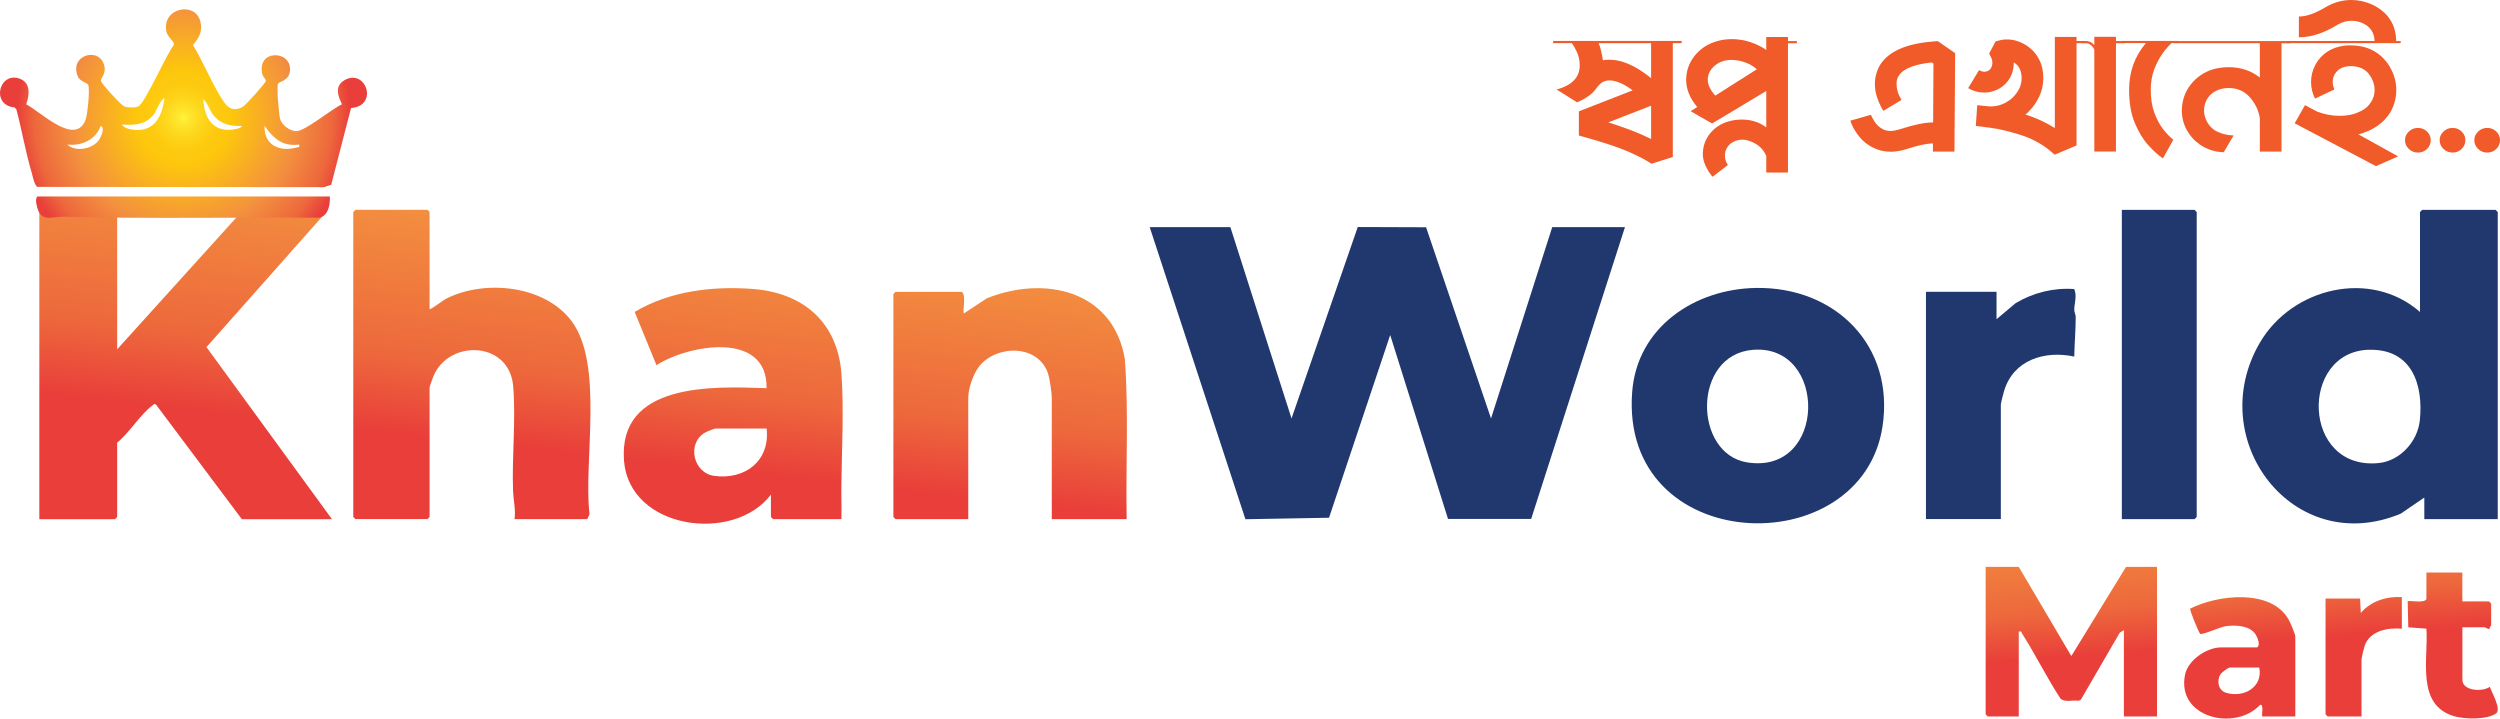 <svg viewBox="0 0 523.18 150.38" xmlns:xlink="http://www.w3.org/1999/xlink" xmlns="http://www.w3.org/2000/svg" data-name="Layer 2" id="Layer_2">
  <defs>
    <style>
      .cls-1 {
        fill: url(#linear-gradient-2);
      }

      .cls-2 {
        fill: url(#linear-gradient-4);
      }

      .cls-3 {
        fill: url(#radial-gradient);
      }

      .cls-4 {
        fill: url(#linear-gradient-3);
      }

      .cls-5 {
        fill: url(#linear-gradient-5);
      }

      .cls-6 {
        fill: #f15a29;
      }

      .cls-7 {
        fill: url(#linear-gradient-8);
      }

      .cls-8 {
        fill: url(#radial-gradient-2);
      }

      .cls-9 {
        fill: url(#linear-gradient-7);
      }

      .cls-10 {
        fill: url(#linear-gradient-6);
      }

      .cls-11 {
        fill: #21386f;
      }

      .cls-12 {
        fill: url(#linear-gradient);
      }
    </style>
    <linearGradient gradientUnits="userSpaceOnUse" y2="85.74" x2="37.8" y1="-61.53" x1="54.46" id="linear-gradient">
      <stop stop-color="#fff33b" offset="0"></stop>
      <stop stop-color="#fee62d" offset=".04"></stop>
      <stop stop-color="#fdd51b" offset=".12"></stop>
      <stop stop-color="#fdca0f" offset=".2"></stop>
      <stop stop-color="#fdc70c" offset=".28"></stop>
      <stop stop-color="#f3903f" offset=".67"></stop>
      <stop stop-color="#ed683c" offset=".89"></stop>
      <stop stop-color="#e93e3a" offset="1"></stop>
    </linearGradient>
    <linearGradient xlink:href="#linear-gradient" y2="92.41" x2="96.79" y1="-54.86" x1="113.45" id="linear-gradient-2"></linearGradient>
    <linearGradient xlink:href="#linear-gradient" y2="105.11" x2="209.1" y1="-42.16" x1="225.75" id="linear-gradient-3"></linearGradient>
    <linearGradient xlink:href="#linear-gradient" y2="98.78" x2="153.13" y1="-48.49" x1="169.78" id="linear-gradient-4"></linearGradient>
    <radialGradient gradientUnits="userSpaceOnUse" r="34.96" fy="24.6" fx="38.4" cy="24.6" cx="38.4" id="radial-gradient">
      <stop stop-color="#fff33b" offset="0"></stop>
      <stop stop-color="#fee62d" offset=".04"></stop>
      <stop stop-color="#fdd51b" offset=".12"></stop>
      <stop stop-color="#fdca0f" offset=".2"></stop>
      <stop stop-color="#fdc70c" offset=".28"></stop>
      <stop stop-color="#f3903f" offset=".67"></stop>
      <stop stop-color="#ed683c" offset=".89"></stop>
      <stop stop-color="#e93e3a" offset="1"></stop>
    </radialGradient>
    <radialGradient xlink:href="#radial-gradient" r="34.91" fy="24.6" fx="38.46" cy="24.6" cx="38.46" id="radial-gradient-2"></radialGradient>
    <linearGradient xlink:href="#linear-gradient" y2="137.51" x2="433.74" y1="50.84" x1="427.07" id="linear-gradient-5"></linearGradient>
    <linearGradient xlink:href="#linear-gradient" y2="134.84" x2="468.44" y1="48.17" x1="461.78" id="linear-gradient-6"></linearGradient>
    <linearGradient xlink:href="#linear-gradient" y2="131.42" x2="512.86" y1="44.76" x1="506.19" id="linear-gradient-7"></linearGradient>
    <linearGradient xlink:href="#linear-gradient" y2="132.85" x2="494.32" y1="46.18" x1="487.65" id="linear-gradient-8"></linearGradient>
  </defs>
  <g data-name="Layer 1" id="Layer_1-2">
    <g>
      <g>
        <path d="M24.51,73.11l26.4-29.19h17.05l-.29,1.13-24.46,27.59,26.26,36.01h-18.86l-17.95-23.97c-.35-.29-.5-.03-.76.16-2.39,1.73-4.94,5.84-7.38,7.79v15.55l-.45.48h-15.84V44.4l.45-.48h15.39l.45.48v28.71Z" class="cls-12"></path>
        <path d="M89.9,64.69c.17.2,2.94-1.92,3.41-2.16,8.05-4.09,20.55-2.89,26.25,4.59,6.91,9.08,2.5,29.46,3.81,40.48l-.47,1.04h-15.22c.27-1.97-.24-4-.31-5.86-.27-7.11.62-15.05.02-22-.81-9.47-13.58-9.83-16.73-1.94-.14.34-.76,2.1-.76,2.25v27.09l-.45.45h-15.07l-.45-.45v-63.82l.45-.45h15.07l.45.45v20.32Z" class="cls-1"></path>
        <path d="M235.78,108.64h-15.67v-25.44c0-.98-.44-3.98-.76-4.96-2.01-6.21-10.81-6.19-14.47-1.52-1.19,1.52-2.25,4.58-2.25,6.48v25.44h-15.22l-.45-.45v-46.66l.45-.45h13.86c1,.6.13,4.13.45,4.51l4.81-3.17c12.11-4.84,26.44-1.67,28.87,12.73.82,11.11.17,22.34.38,33.49Z" class="cls-4"></path>
        <path d="M176.1,108.64h-14.32l-.45-.45v-4.67c-7.83,10.28-29.63,7.26-30.74-7.08-1.27-16.42,18.61-15.62,29.83-15.2.24-12.08-16.33-9.14-23.04-4.82l-4.56-11.14c7.3-4.38,16.32-5.45,24.73-4.81,10.62.8,17.81,7.07,18.55,17.9.51,7.35.08,15.25-.02,22.58-.04,2.56.05,5.13.01,7.69ZM160.43,89.68h-10.7c-.23,0-1.85.65-2.17.84-3.89,2.23-2.51,8.47,1.9,9.07,6.49.88,11.73-3.18,10.97-9.91Z" class="cls-2"></path>
      </g>
      <g>
        <polygon points="257.48 47.53 270.28 87.57 284.14 47.51 298.44 47.56 312.03 87.57 324.84 47.53 340.06 47.53 320.43 108.6 303.03 108.6 290.93 70.11 278.13 108.35 260.63 108.66 240.6 47.53 257.48 47.53" class="cls-11"></polygon>
        <path d="M522.71,108.64h-15.37v-4.52l-4.92,3.37c-22.49,9.4-41.36-15.47-29.49-35.78,6.74-11.54,23.19-15.48,33.51-6.42v-20.92l.45-.45h15.37l.45.45v64.27ZM495.83,73.19c-14.69.31-14.17,25.37,2.01,23.71,4.46-.46,8.1-4.54,8.56-8.91.79-7.57-1.71-14.98-10.56-14.79Z" class="cls-11"></path>
        <path d="M367.43,60.26c16.61-.3,29.07,12.02,26.54,28.92-4.34,29.01-55.06,27.3-52.4-7.18,1.04-13.52,13.05-21.52,25.86-21.74ZM366.82,73.21c-12.7,1.03-12.47,21.78-1.16,23.56,16.71,2.63,16.88-24.84,1.16-23.56Z" class="cls-11"></path>
        <polygon points="444.04 108.64 444.04 43.92 459.26 43.92 459.71 44.37 459.71 108.19 459.26 108.64 444.04 108.64" class="cls-11"></polygon>
        <path d="M417.82,66.8l4.01-3.37c3.71-2.2,7.92-3.25,12.25-2.94.64,1.52-.02,3.08.01,4.35.01.52.3,1.03.3,1.51,0,2.78-.26,5.49-.3,8.27-6.2-1.31-12.7.67-14.68,7.16-.16.52-.69,2.56-.69,2.92v23.93h-15.67v-47.56h14.77v5.72Z" class="cls-11"></path>
      </g>
      <g>
        <path d="M58.2,17.47c-.36.56.15,6.41.42,7.43.35,1.28,2.02,2.5,3.33,2.55,1.87.06,7.54-4.72,9.57-5.59.17-.24-2.29-3.47.6-5.1,4.45-2.51,7.2,5.41,1.34,5.85l-4.15,16.06-1.52.5-59.93-.06c-.63-.21-1.01-2.24-1.22-2.96-1.3-4.34-2.04-8.86-3.2-13.24l-.41-.43c-5.08-.48-3.16-7.75,1.23-5.96,2.24.91,1.87,3.47,1.23,5.32,2.84,1.39,10.34,8.96,12.44,3.17.38-1.05.96-6.56.5-7.31-.27-.44-1.72-.63-2.16-1.74-1.73-4.27,3.94-6.04,5.34-2.83.95,2.19-.62,3.14-.48,3.83.11.56,4.25,5.13,4.96,5.35s2.13.26,2.8-.02c1.47-.61,5.98-11.11,7.5-12.88.17-.69-1.34-1.67-1.57-2.78-1.01-4.93,5.85-6.38,7.06-2.32.64,2.17-.2,3.55-1.5,5.11,2.07,3.42,3.65,7.35,5.72,10.73,1.1,1.8,2.13,3.54,4.66,2.24.6-.31,4.83-5.02,4.87-5.44s-.6-.86-.73-1.4c-1.26-5.27,6.1-5.11,5.79-.81-.15,2.14-2.18,2.29-2.45,2.72ZM25.52,26.07c.4.78,1.85,1.04,2.65,1.11,4.29.34,5.77-2.99,6.27-6.68-1.26.86-1.47,2.61-2.51,3.76-1.76,1.95-3.97,1.94-6.41,1.81ZM50.62,26.35c-2.4.07-4.43-.32-5.97-2.26-.85-1.06-1.12-2.43-2.11-3.32.22,4.25,2.3,7.2,6.91,6.21.27-.06,1.19-.26,1.17-.64ZM14.09,30.25c1.63,1.61,5.22.96,6.54-.85.47-.64,1.45-2.72.44-3.05-.98,2.88-4.03,4.25-6.98,3.9ZM62.62,30.24c-3.46.5-5.42-1.29-7.25-3.9-.2,3.94,3.09,5.52,6.64,4.54.49-.14.72.09.6-.64Z" class="cls-3"></path>
        <path d="M69.03,41.11c.12,1.8-.42,4.5-2.65,4.45-17.75-.1-35.55.24-53.27-.21-1.89-.05-4.17,1.08-5.13-1.34-.28-.7-.72-2.36-.17-2.9h61.22Z" class="cls-8"></path>
      </g>
      <g>
        <path d="M422.47,118.63l11,18.66,11.45-18.66h6.48v31.31h-6.93v-18.06l-.85.5-8.16,14.05-.47.22c-1.23-.2-2.83.41-3.79-.46-2.88-4.4-5.22-9.2-8.05-13.62-.19-.3.03-.53-.68-.39v17.76h-6.48l-.45-.45v-30.86h6.93Z" class="cls-5"></path>
        <path d="M480.34,149.93h-6.93c-.13-.33.38-2.76-.45-2.41-5.25,5.61-17.55,2.66-15.69-6.34.63-3.06,4.55-5.7,7.55-5.7h7.53c.77-.49.09-2.06-.31-2.7-1.2-1.91-4.21-2.01-6.24-1.74-1.14.15-4.94,1.9-5.37,1.6-.25-.18-2.26-5.01-2.08-5.27,5.74-2.93,17.03-4.23,20.64,2.37.33.6,1.35,2.96,1.35,3.47v16.71ZM472.8,139.7h-6.18c-.3,0-1.66.99-1.92,1.39-.86,1.32-.51,3.39,1.15,3.89,3.68,1.11,7.76-1.15,6.95-5.28Z" class="cls-10"></path>
        <path d="M515.3,119.83v6.02h5.58l.45.45v4.52c0,.11-.39.46-.3.75-.4.18-.89-.3-1.05-.3h-4.67v10.99c0,2.37,4.23,2.57,5.73,1.48.46,1.24,2.47,4.72,1.32,5.56-1.86,1.35-6.54,1.22-8.69.61-8.16-2.32-5.44-12.01-5.89-18.35l-3.79-.28-.13-5.44c.27-.27,3.42.49,3.92-.45v-5.57h7.53Z" class="cls-9"></path>
        <path d="M502.64,124.95v6.62c-2.93-.27-6.66.42-7.77,3.53-.18.52-.67,2.53-.67,2.95v11.89h-7.08l-.45-.45v-24.23h7.23l.15,3.01c2.09-2.48,5.41-3.52,8.59-3.31Z" class="cls-7"></path>
      </g>
      <g>
        <path d="M345.61,34.27c-1.14-.77-2.75-1.61-4.83-2.53-2.21-.97-5.66-2.09-10.37-3.38v-5.06l11.26-4.39c-1.86-1.39-3.48-2.08-4.87-2.08-.47,0-.91.1-1.32.3-.41.2-.85.61-1.32,1.23-.79,1.21-2.17,2.23-4.13,3.05l-4.27-2.68c3.22-.87,4.83-2.55,4.83-5.06,0-1.02-.2-1.96-.61-2.83-.41-.87-.76-1.47-1.06-1.82h-3.9v-.45h26.91v.45h-1.86v23.83l-4.46,1.41ZM345.53,16.36v-7.32h-10.97l.04.15c.3.65.58,1.78.85,3.42.25-.07.68-.11,1.3-.11,1.16,0,2.3.21,3.4.63,1.1.42,2.11.93,3.03,1.52.92.59,1.7,1.17,2.34,1.71ZM345.53,29.11v-6.99l-8.96,3.49c3.64,1.14,6.63,2.3,8.96,3.49Z" class="cls-6"></path>
        <path d="M358.39,36.99c-.55-.62-1.02-1.36-1.43-2.23-.41-.87-.61-1.71-.61-2.53.02-1.66.54-3.1,1.54-4.33,1-1.23,2.3-2.06,3.91-2.51.89-.25,1.79-.37,2.71-.37,1.98,0,3.68.55,5.12,1.64v-7.62l-11.33,6.8-4.5-2.56,1.38-.89c-1.54-1.81-2.31-3.7-2.31-5.69,0-.87.14-1.72.41-2.56.62-1.76,1.76-3.21,3.42-4.35,1.71-1.06,3.62-1.6,5.72-1.6.84,0,1.7.09,2.56.26,1.76.4,3.31,1.07,4.65,2.01v-2.71h4.54v.85h1.86v.45h-1.86v27.06h-4.54v-3.46c-.59-1.41-1.64-2.42-3.15-3.01-.64-.27-1.28-.41-1.92-.41-.89,0-1.72.3-2.48.89-.74.69-1.11,1.51-1.11,2.45,0,.67.21,1.33.63,1.97l-3.2,2.45ZM358.98,20l8.67-5.5c-.94-.87-2.15-1.46-3.63-1.78-.54-.12-1.09-.19-1.63-.19-1.19,0-2.2.28-3.06.84-.85.56-1.44,1.27-1.76,2.14-.12.37-.19.76-.19,1.15,0,1.07.53,2.18,1.59,3.35Z" class="cls-6"></path>
        <path d="M395.6,31.75c-1.26,0-2.47-.28-3.61-.85-1.14-.57-2.05-1.27-2.73-2.1-.68-.83-1.18-1.59-1.51-2.27-.32-.68-.5-1.11-.52-1.28l4.31-1.23.04.11c.1.27.35.73.74,1.36.4.63.98,1.16,1.75,1.58.47.22.99.33,1.56.33s1.26-.12,2.01-.37c2.9-.94,5.2-1.41,6.91-1.41l.07-12.3-.37-.26c-4.91.55-7.36,2.02-7.36,4.42,0,1.17.33,2.28,1,3.35l.04.07-3.79,2.3s-.22-.34-.5-.87c-.29-.53-.57-1.22-.85-2.06-.29-.84-.43-1.77-.43-2.79,0-1.12.27-2.25.82-3.42,1.66-3.15,5.5-4.94,11.52-5.39l.82-.07,3.64,2.53-.15,20.59h-4.5v-1.71c-1.29.02-3.06.4-5.32,1.12-1.24.42-2.44.63-3.61.63Z" class="cls-6"></path>
        <path d="M429.99,32.38l-1.08-.93c-1.78-1.44-3.86-2.53-6.23-3.27-2.37-.74-4.48-1.23-6.34-1.47-1.86-.24-2.81-.35-2.86-.35l.3-4.35c.15,0,1,.09,2.56.26h.26c1.69,0,3.21-.61,4.57-1.82,1.26-1.24,1.9-2.6,1.9-4.09,0-.77-.15-1.46-.45-2.08-.27-.5-.67-.9-1.19-1.23,0,.89-.15,1.73-.45,2.53-.67,1.54-1.75,2.63-3.23,3.27-.82.35-1.65.52-2.49.52-1.24,0-2.37-.31-3.38-.93l2.27-3.75c.45.22.82.33,1.12.33.22,0,.45-.05.69-.15.24-.1.42-.24.54-.41.3-.37.45-.82.45-1.34,0-.35-.07-.68-.22-1-.15-.32-.3-.63-.45-.93l1.34-2.53.59-.15c.57-.17,1.16-.26,1.78-.26,1.34,0,2.63.38,3.88,1.13,1.25.76,2.19,1.77,2.84,3.03.6,1.12.9,2.42.9,3.9,0,2.68-1.09,5.09-3.26,7.25l-.49.41c2.18.67,4.23,1.61,6.16,2.83V7.73h4.54v.85h1.86v.45h-1.86v21.41l-4.57,1.93Z" class="cls-6"></path>
        <path d="M442.81,31.71h-4.53V10.41c-.03-.12-.11-.29-.26-.5-.15-.21-.35-.41-.61-.59-.26-.19-.58-.28-.95-.28h-.78v-.45h.78c.57,0,1.04.15,1.41.45l.41.41v-1.75h4.53v.89h1.86v.45h-1.86v22.68Z" class="cls-6"></path>
        <path d="M452.66,33.16c-.97-.64-2-1.57-3.09-2.79-1.1-1.21-2.04-2.77-2.83-4.67-.79-1.9-1.18-4.19-1.18-6.9,0-3.77,1.17-7.03,3.52-9.78h-5.17v-.45h11.83v.45h-1.3c-.62.57-1.26,1.31-1.91,2.23-.66.92-1.23,2.01-1.71,3.27-.48,1.26-.73,2.69-.73,4.27,0,1.83.25,3.43.74,4.78.5,1.35,1.1,2.49,1.82,3.42.72.93,1.44,1.68,2.16,2.25l-2.16,3.9Z" class="cls-6"></path>
        <path d="M465.36,31.86c-1.81-.05-3.45-.57-4.92-1.56-1.22-.84-2.16-1.89-2.83-3.13s-1.01-2.58-1.01-4.02c.02-2.11.65-3.94,1.88-5.49,1.23-1.55,2.81-2.61,4.74-3.19,1.04-.27,2.09-.41,3.16-.41,2.55,0,4.73.73,6.54,2.17v-7.19h-17.95v-.44h24.35v.45h-1.86v22.68h-4.54v-6.95c-.22-1.59-.9-3.04-2.04-4.37-1.14-1.33-2.64-1.99-4.5-1.99-.94,0-1.83.2-2.66.61-.83.41-1.48,1.05-1.95,1.91-.35.69-.52,1.41-.52,2.16,0,.62.11,1.21.34,1.78.37.97.99,1.76,1.86,2.38,1.22.69,2.55,1.05,3.99,1.08l-2.08,3.53Z" class="cls-6"></path>
        <path d="M502.4,9.03h-23.87v-.45h18.4c-.05-1.76-.89-3.01-2.53-3.75-.74-.32-1.5-.48-2.27-.48-1.02,0-2,.27-2.94.82-2.85,1.76-5.55,2.64-8.1,2.64V3.46c1.56,0,3.46-.67,5.69-2.01,1.69-.97,3.44-1.45,5.28-1.45,1.46,0,2.9.31,4.31.93,3.32,1.56,5.02,4.11,5.09,7.66h.93v.45ZM497.2,34.76l-16.99-8.96,2.16-3.79,2.53,1.34c1.54.59,3.1.89,4.68.89.84,0,1.67-.09,2.49-.26.59-.12,1.29-.38,2.1-.78.81-.4,1.47-.99,1.99-1.78.52-.79.78-1.65.78-2.56,0-1.07-.32-2.08-.96-3.05-.47-.69-1.04-1.2-1.72-1.51-.68-.31-1.46-.46-2.35-.46s-1.65.2-2.3.6c-.96.72-1.44,1.62-1.44,2.71,0,.52.12,1.04.37,1.56l-4.08,1.93c-.55-1.14-.82-2.29-.82-3.46,0-1.29.3-2.5.91-3.64.61-1.14,1.47-2.07,2.59-2.79,1.39-.84,2.95-1.26,4.69-1.26,3.43,0,6.06,1.29,7.9,3.87,1.17,1.73,1.75,3.57,1.75,5.5,0,1.69-.45,3.28-1.34,4.8-1.42,2.18-3.61,3.67-6.59,4.46l8.31,4.61-4.65,2.04Z" class="cls-6"></path>
        <path d="M506.01,31.93c-.74,0-1.38-.25-1.91-.76-.53-.51-.8-1.12-.8-1.84s.27-1.29.8-1.8c.53-.51,1.17-.76,1.91-.76s1.38.25,1.9.76c.52.51.78,1.11.78,1.8s-.26,1.33-.78,1.84c-.52.51-1.15.76-1.9.76Z" class="cls-6"></path>
        <path d="M513.26,31.93c-.74,0-1.38-.25-1.91-.76-.53-.51-.8-1.12-.8-1.84s.27-1.29.8-1.8c.53-.51,1.17-.76,1.91-.76s1.38.25,1.9.76c.52.51.78,1.11.78,1.8s-.26,1.33-.78,1.84c-.52.51-1.15.76-1.9.76Z" class="cls-6"></path>
        <path d="M520.51,31.93c-.74,0-1.38-.25-1.91-.76-.53-.51-.8-1.12-.8-1.84s.27-1.29.8-1.8c.53-.51,1.17-.76,1.91-.76s1.38.25,1.9.76c.52.51.78,1.11.78,1.8s-.26,1.33-.78,1.84c-.52.51-1.15.76-1.9.76Z" class="cls-6"></path>
      </g>
    </g>
  </g>
</svg>
